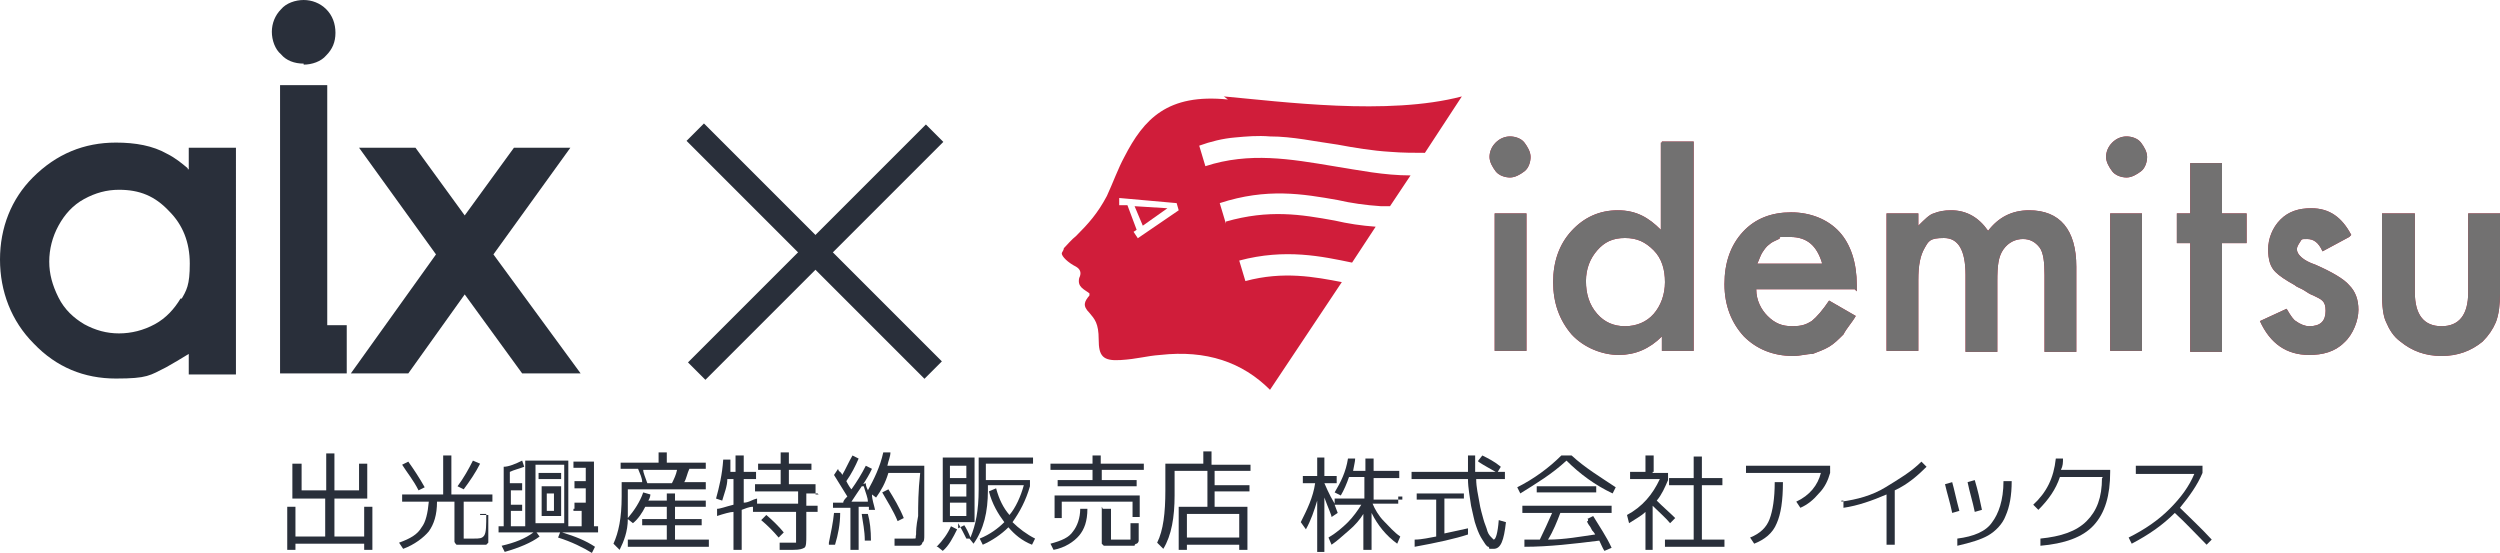 <?xml version="1.0" encoding="UTF-8"?>
<svg id="_レイヤー_1" xmlns="http://www.w3.org/2000/svg" version="1.1" viewBox="0 0 243.7 53.9">
  <!-- Generator: Adobe Illustrator 29.0.1, SVG Export Plug-In . SVG Version: 2.1.0 Build 192)  -->
  <defs>
    <style>
      .st0 {
        fill: #d01d3a;
      }

      .st1 {
        fill: #727171;
      }

      .st2 {
        fill: #292f3a;
      }
    </style>
  </defs>
  <g>
    <path class="st2" d="M18.3,16.4c-.6-.5-1.2-1-2-1.4-1.4-.8-3.1-1.1-5-1.1-3.1,0-5.8,1.1-8.1,3.4C1.1,19.4,0,22.2,0,25.3s1.1,6,3.3,8.2c2.2,2.3,4.9,3.4,8,3.4s3.3-.3,4.9-1.1c.7-.4,1.4-.8,2.2-1.3v2h4.6V14.4h-4.6v2.1h-.1ZM17.6,29.1c-.6,1-1.4,1.9-2.5,2.5s-2.3.9-3.5.9-2.3-.3-3.4-.9c-1-.6-1.9-1.4-2.5-2.6s-.9-2.3-.9-3.5.3-2.4.9-3.5,1.4-2,2.5-2.6c1.1-.6,2.2-.9,3.4-.9,2,0,3.5.6,4.9,2.1,1.3,1.3,2,3,2,5.1s-.3,2.6-.9,3.6h.1v-.2h-.1Z"/>
    <polygon class="st2" points="48.1 24.8 55.6 14.4 50.1 14.4 45.3 21 40.5 14.4 35 14.4 42.5 24.8 34.2 36.4 39.8 36.4 45.3 28.7 50.9 36.4 56.6 36.4 48.1 24.8"/>
    <polygon class="st2" points="31.9 8.3 30.8 8.3 27.3 8.3 27.3 36.4 28.5 36.4 30.8 36.4 33.8 36.4 33.8 31.7 31.9 31.7 31.9 8.3"/>
    <path class="st2" d="M29.6,6.3c.8,0,1.7-.3,2.2-.9.6-.6.9-1.3.9-2.2s-.3-1.7-.9-2.3C31.2.3,30.4,0,29.6,0s-1.7.3-2.2.9c-.6.6-.9,1.4-.9,2.2s.3,1.7.9,2.2c.5.6,1.3.9,2.2.9h0Z"/>
  </g>
  <g>
    <rect class="st2" x="63.1" y="23.4" width="32.8" height="2.4" transform="translate(5.9 63.4) rotate(-45)"/>
    <rect class="st2" x="78.2" y="8.1" width="2.4" height="32.8" transform="translate(5.9 63.3) rotate(-45)"/>
  </g>
  <path class="st0" d="M145.2,15.3c0-.5.2-1,.6-1.4s.9-.6,1.4-.6,1.1.2,1.4.6.6.9.6,1.4-.2,1.1-.6,1.4-.9.6-1.4.6-1.1-.2-1.4-.6-.6-.9-.6-1.4M148.8,34.2h-3.1v-13.4h3.1v13.4ZM180.8,28.2h-9.6c0,1.1.5,2,1.1,2.6.7.7,1.4,1,2.4,1s1.4-.2,1.9-.5c.5-.4,1.1-1.1,1.7-2l2.6,1.5c-.4.7-.9,1.2-1.2,1.8-.5.5-.9.9-1.4,1.2s-1.1.5-1.6.7c-.6,0-1.2.2-1.9.2-2,0-3.6-.7-4.8-1.9-1.2-1.3-1.9-3-1.9-5.1s.6-3.8,1.8-5.1,2.8-1.9,4.7-1.9,3.6.7,4.7,1.9c1.1,1.2,1.7,3,1.7,5.2v.6h0s-.2-.2-.2-.2ZM177.6,25.6c-.5-1.6-1.4-2.5-3.1-2.5s-.7,0-1.1.2-.7.3-.9.5c-.3.2-.5.5-.7.8s-.3.7-.5,1.1h6.3ZM183.9,20.8h3.1v1.2c.6-.6,1.1-1.1,1.5-1.2.5-.2,1-.3,1.7-.3,1.5,0,2.7.7,3.6,2,1-1.3,2.3-2,4-2,3,0,4.6,1.9,4.6,5.5v8.3h-3.1v-7.5c0-1.2-.1-2.2-.5-2.7s-.9-.8-1.6-.8-1.4.3-1.9,1-.6,1.6-.6,3.1v6.9h-3.1v-7.5c0-2.4-.7-3.6-2.1-3.6s-1.5.3-1.9,1-.6,1.6-.6,3.1v6.9h-3.1v-13.5h0ZM205.3,15.3c0-.5.2-1,.6-1.4s.9-.6,1.4-.6,1.1.2,1.4.6.6.9.6,1.4-.2,1.1-.6,1.4-.9.6-1.4.6-1.1-.2-1.4-.6-.6-.9-.6-1.4M208.8,34.2h-3.1v-13.4h3.1v13.4ZM216.6,23.7v10.6h-3.1v-10.6h-1.3v-2.9h1.3v-4.9h3.1v4.9h2.4v2.9s-2.4,0-2.4,0ZM229,23.1l-2.6,1.4c-.4-.9-.9-1.2-1.5-1.2s-.5,0-.7.3-.3.5-.3.7c0,.5.6,1.1,1.8,1.5,1.6.7,2.8,1.4,3.3,2,.6.6.9,1.4.9,2.4s-.5,2.4-1.4,3.2c-.9.9-2.1,1.2-3.4,1.2-2.2,0-3.8-1.1-4.8-3.3l2.6-1.2c.4.7.7,1.1.9,1.2.4.3.9.5,1.3.5,1.1,0,1.6-.5,1.6-1.5s-.4-1.1-1.2-1.5c-.3-.1-.6-.3-.9-.5s-.7-.3-.9-.5c-.9-.5-1.5-.9-1.9-1.3-.5-.5-.7-1.2-.7-2.2s.4-2.1,1.2-2.9,1.8-1.1,3-1.1c1.8,0,3,.9,3.9,2.6M235.4,20.8v7.7c0,2.2.9,3.3,2.6,3.3s2.6-1.1,2.6-3.3v-7.7h3.1v7.8c0,1.1-.1,2-.4,2.8-.3.7-.7,1.3-1.3,1.9-1.1.9-2.4,1.4-4,1.4s-2.9-.5-4-1.4c-.7-.5-1.1-1.2-1.4-1.9-.3-.6-.4-1.6-.4-2.8v-7.8h3.2,0ZM162,13.8h3.1v20.4h-3.1v-1.4c-1.2,1.2-2.6,1.8-4.2,1.8s-3.4-.7-4.6-2c-1.2-1.4-1.8-3.1-1.8-5.1s.6-3.7,1.8-5,2.7-2,4.5-2,3,.7,4.2,1.9v-8.5h.1ZM154.6,27.4c0,1.2.3,2.3,1.1,3.2.7.8,1.6,1.2,2.7,1.2s2.1-.4,2.8-1.2,1.1-1.9,1.1-3.1-.3-2.3-1.1-3.1-1.6-1.2-2.8-1.2-2,.4-2.7,1.2c-.7.8-1.1,1.8-1.1,3"/>
  <path class="st0" d="M119.7,9.7c-5.9-.6-8.2,1.9-10.1,5.6-.6,1.1-1.1,2.5-1.7,3.8-.9,1.7-1.8,2.7-3,3.9-.4.3-1,1-1.2,1.2,0,.2-.2.4-.2.5,0,.3.6.9,1.4,1.3.5.3.5.7.3,1.1-.2.9.5,1.1,1,1.5v.2c-.5.6-.7,1,0,1.7.5.6.9,1,.9,2.6s.4,2.1,2.1,2,2.5-.4,3.9-.5c4.5-.5,8,.7,10.7,3.4l7-10.5c-2.6-.5-5.7-1.1-9.4-.1l-.6-2h0c4.5-1.2,8.1-.4,11,.2h0l2.3-3.5c-1.4-.1-2.7-.3-4-.6-3.3-.6-6.4-1.1-10.6.1v.2l-.6-2h0c4.6-1.5,8.1-.9,11.5-.3,1.3.3,2.7.5,4.2.6h.9l2-3c-2.6,0-5-.5-7.5-.9-4.2-.7-8.2-1.4-12.5,0l-.6-2c1.1-.4,2.3-.7,3.5-.8,1.1-.1,2.2-.2,3.4-.1,2.2,0,4.4.5,6.6.8,1.6.3,3.4.6,5.1.7,1.2.1,2.4.1,3.4.1l3.6-5.5c-7.2,1.9-17.6.5-23.2,0M110.9,23.2l-.4-.6.3-.2-.9-2.4h-.8v-.7l5.6.5.2.7-4.1,2.8h.1Z"/>
  <path class="st0" d="M111.4,22l2.4-1.7-3.2-.2.8,1.9h0Z"/>
  <path class="st1" d="M145.2,15.3c0-.5.2-1,.6-1.4s.9-.6,1.4-.6,1.1.2,1.4.6.6.9.6,1.4-.2,1.1-.6,1.4-.9.6-1.4.6-1.1-.2-1.4-.6-.6-.9-.6-1.4M148.8,34.2h-3.1v-13.4h3.1v13.4ZM180.8,28.2h-9.6c0,1.1.5,2,1.1,2.6.7.7,1.4,1,2.4,1s1.4-.2,1.9-.5c.5-.4,1.1-1.1,1.7-2l2.6,1.5c-.4.7-.9,1.2-1.2,1.8-.5.5-.9.9-1.4,1.2s-1.1.5-1.6.7c-.6,0-1.2.2-1.9.2-2,0-3.6-.7-4.8-1.9-1.2-1.3-1.9-3-1.9-5.1s.6-3.8,1.8-5.1,2.8-1.9,4.7-1.9,3.6.7,4.7,1.9c1.1,1.2,1.7,3,1.7,5.2v.6h0s-.2-.2-.2-.2ZM177.6,25.6c-.5-1.6-1.4-2.5-3.1-2.5s-.7,0-1.1.2-.7.3-.9.5c-.3.2-.5.5-.7.8s-.3.7-.5,1.1h6.3ZM183.9,20.8h3.1v1.2c.6-.6,1.1-1.1,1.5-1.2.5-.2,1-.3,1.7-.3,1.5,0,2.7.7,3.6,2,1-1.3,2.3-2,4-2,3,0,4.6,1.9,4.6,5.5v8.3h-3.1v-7.5c0-1.2-.1-2.2-.5-2.7s-.9-.8-1.6-.8-1.4.3-1.9,1-.6,1.6-.6,3.1v6.9h-3.1v-7.5c0-2.4-.7-3.6-2.1-3.6s-1.5.3-1.9,1-.6,1.6-.6,3.1v6.9h-3.1v-13.5h0ZM205.3,15.3c0-.5.2-1,.6-1.4s.9-.6,1.4-.6,1.1.2,1.4.6.6.9.6,1.4-.2,1.1-.6,1.4-.9.6-1.4.6-1.1-.2-1.4-.6-.6-.9-.6-1.4M208.8,34.2h-3.1v-13.4h3.1v13.4ZM216.6,23.7v10.6h-3.1v-10.6h-1.3v-2.9h1.3v-4.9h3.1v4.9h2.4v2.9s-2.4,0-2.4,0ZM229,23.1l-2.6,1.4c-.4-.9-.9-1.2-1.5-1.2s-.5,0-.7.3-.3.5-.3.7c0,.5.6,1.1,1.8,1.5,1.6.7,2.8,1.4,3.3,2,.6.6.9,1.4.9,2.4s-.5,2.4-1.4,3.2c-.9.9-2.1,1.2-3.4,1.2-2.2,0-3.8-1.1-4.8-3.3l2.6-1.2c.4.7.7,1.1.9,1.2.4.3.9.5,1.3.5,1.1,0,1.6-.5,1.6-1.5s-.4-1.1-1.2-1.5c-.3-.1-.6-.3-.9-.5s-.7-.3-.9-.5c-.9-.5-1.5-.9-1.9-1.3-.5-.5-.7-1.2-.7-2.2s.4-2.1,1.2-2.9,1.8-1.1,3-1.1c1.8,0,3,.9,3.9,2.6M235.4,20.8v7.7c0,2.2.9,3.3,2.6,3.3s2.6-1.1,2.6-3.3v-7.7h3.1v7.8c0,1.1-.1,2-.4,2.8-.3.7-.7,1.3-1.3,1.9-1.1.9-2.4,1.4-4,1.4s-2.9-.5-4-1.4c-.7-.5-1.1-1.2-1.4-1.9-.3-.6-.4-1.6-.4-2.8v-7.8h3.2,0ZM162,13.8h3.1v20.4h-3.1v-1.4c-1.2,1.2-2.6,1.8-4.2,1.8s-3.4-.7-4.6-2c-1.2-1.4-1.8-3.1-1.8-5.1s.6-3.7,1.8-5,2.7-2,4.5-2,3,.7,4.2,1.9v-8.5h.1ZM154.6,27.4c0,1.2.3,2.3,1.1,3.2.7.8,1.6,1.2,2.7,1.2s2.1-.4,2.8-1.2,1.1-1.9,1.1-3.1-.3-2.3-1.1-3.1-1.6-1.2-2.8-1.2-2,.4-2.7,1.2c-.7.8-1.1,1.8-1.1,3"/>
  <g>
    <path class="st2" d="M29.4,45.2v2.6h2.4v-3.6h.8v3.6h2.4v-2.6h.8v3.4h-3.2v3.7h2.9v-2.9h.8v4.2h-.8v-.6h-6.7v.6h-.8v-4.2h.8v2.9h2.9v-3.7h-3.2v-3.4h.8-.1.2Z"/>
    <path class="st2" d="M46.8,50.2h.8v2.4c0,0,0,.2,0,.3,0,0,0,0-.2.2h-.2c0,0-.2,0-.3,0h-1.9c-.2,0-.4,0-.5,0,0,0-.2-.2-.2-.3v-3.9h-1.7c0,1.3-.3,2.2-.8,2.9-.5.6-1.4,1.3-2.5,1.7l-.4-.6c1.1-.4,1.8-.8,2.2-1.5.4-.5.6-1.4.7-2.5h-2.6v-.7h4v-3.8h.8v3.8h4v.7h-2.8v3.6c0,0,0,0,0,0h1c.5,0,.8,0,1-.3s.2-1,.2-2.1h-.6ZM39.8,45c.5.7,1.1,1.6,1.6,2.5l-.6.3c-.5-1-1.1-1.7-1.6-2.5l.6-.3ZM46.8,45.2c-.4.8-1,1.7-1.6,2.5l-.6-.3c.6-.8,1.1-1.7,1.5-2.5,0,0,.7.3.7.3Z"/>
    <path class="st2" d="M56,49.6v-.6h1.1v-1.4h-1.1v-.7h1.1v-1.3h-1.2v-.6h2v6.3c0,0,.4,0,.4,0v.6h-3.5c1.3.4,2.3.8,3.2,1.4l-.3.6c-.8-.5-2-1.1-3.3-1.5l.2-.5h-2.3l.3.4c-.8.6-2,1.1-3.4,1.5l-.3-.6c1.3-.3,2.3-.7,3.1-1.3h-3.4v-.6h.5v-5.8c.5,0,1.2-.3,1.8-.6l.2.6c-.5.2-1,.3-1.4.5v1.1h1.2v.7h-1.1v1.4h1.1v.6h-1.1v1.5h1.4v-6.4h4.2v6.4h1.3v-1.5h-1,.2v-.2ZM52.2,51h2.8v-5.7h-2.8v5.7ZM52.5,46.7v-.6h2.2v.6h-2.2ZM53.3,50.3h-.5v-2.9h1.9v2.9h-1.4ZM54,49.8v-1.7h-.7v1.7h.7Z"/>
    <path class="st2" d="M68.8,47.1v.6h-7.6v2.8c.6-.7,1.2-1.6,1.5-2.5l.7.2c0,0,0,.3-.2.6h1.8v-.7h.8v.7h3v.6h-3v1.2h2.6v.6h-2.6v1.4h3.3v.7h-7.9v-.7h3.8v-1.4h-2.4v-.6h2.4v-1.2h-2.1c-.3.6-.7,1.2-1.2,1.6l-.5-.4c0,1.2-.4,2.2-.8,3l-.6-.6c.5-1.1.8-2.5.8-4.6v-1.4h2c0-.4-.2-.8-.4-1.3h-1.7v-.6h3.7v-1h.8v1h3.8v.6h-1.6c-.2.4-.3,1-.5,1.3h2.3-.2ZM65.5,47.1c.2-.4.4-.8.5-1.3h-3.3c0,.3.2.7.4,1.3h2.4Z"/>
    <path class="st2" d="M79.7,48.1h-1.1v1.2h1.1v.6h-1.1v2.3c0,.6,0,1.1-.2,1.2s-.4.2-1.1.2h-1.3v-.7h1.6v-3h-4.2v-.5c-.4,0-.8.2-1.1.3v3.9h-.8v-3.7c-.3,0-1,.2-1.6.4v-.7c.3,0,.8-.2,1.6-.4v-2.5h-.6c0,.7-.3,1.4-.5,2.1l-.6-.2c.3-1.1.6-2.3.7-3.8h.7c0,.4,0,.8,0,1.2h.5v-1.6h.8v1.6h1.2v.7h-1.2v2.3c.5,0,.8-.3,1.3-.4v.5h4v-1.2h-4.2v-.7h2.5v-1.4h-2.2v-.6h2.2v-1.1h.8v1.1h2.2v.6h-2.2v1.4h2.6v1h.3ZM74.2,50.7l.5-.5c.6.5,1.3,1.2,1.7,1.7l-.5.5c-.5-.6-1.1-1.2-1.7-1.7Z"/>
    <path class="st2" d="M80.8,52.9c.2-1,.4-1.9.5-2.9h.6c0,1.1-.2,2.1-.5,3.1h-.6s0-.2,0-.2ZM83.8,47.3l.6-.2c0,.4.2.6.2.7.6-1.1,1.2-2.3,1.5-3.7h.7c0,.4-.2.8-.3,1.3h3.6v3.2c0,.8,0,1.6,0,2.2s0,1.1,0,1.4c0,.3,0,.6-.2.7,0,.2-.2.3-.3.3h-2.4v-.7h1.8c.4,0,.2,0,.3-.4,0-.3,0-.8.2-1.8,0-1,0-2.4.2-4.2h-3.1c-.3,1-.7,1.7-1.2,2.4l-.4-.3c0,.5.2,1,.3,1.5h-.6v-.3h-1v4.2h-.8v-4.1h-1.7v-.5h1c0-.2.2-.4.4-.6-.5-.8-1-1.6-1.3-2.1l.4-.6s0,.2.2.3c0,0,.2.2.2.3.3-.5.6-1.2,1-1.9l.6.3c-.3.7-.7,1.5-1.2,2.2.2.4.4.7.5.8.5-.7,1-1.5,1.4-2.3l.6.3c-.5,1.1-1.3,2.1-2,3.2h1.6c0-.4-.2-.8-.4-1.5h-.3.1ZM85,52.7h-.7c0-1-.2-1.8-.3-2.6h.6c.2.7.3,1.6.3,2.6h0ZM86,48l.6-.3c.5.8,1.1,1.8,1.5,2.8l-.6.3c-.4-1-1-1.9-1.5-2.8Z"/>
    <path class="st2" d="M91.3,53.3c.6-.6,1.1-1.3,1.4-2l.6.3c-.4.8-.8,1.6-1.4,2.1l-.5-.4s0,0,0,0ZM92.6,50.9h-.7v-6.3h3.1v6.3h-2.4ZM92.6,46.6h1.6v-1.2h-1.6v1.2ZM92.6,47.2v1.2h1.6v-1.2h-1.6ZM92.6,49v1.3h1.6v-1.3h-1.6ZM93.4,51.5l.6-.3c.2.3.4.7.6,1.2.5-1.2.8-2.6.8-4.7v-3.1h5.3v.6h-4.6v1.6h4.3v.6c-.4,1.4-1,2.5-1.7,3.5.6.6,1.4,1.2,2.2,1.6l-.3.6c-1-.4-1.7-1-2.3-1.7-.7.7-1.6,1.3-2.5,1.7l-.3-.6c1-.4,1.8-1,2.4-1.6-.6-.8-1.2-1.8-1.5-3l.7-.3c.3,1.1.7,1.9,1.3,2.6.6-.7,1.1-1.8,1.4-2.9h-3.5v.5c0,2.1-.4,3.8-1.4,5.2l-.4-.5h-.3c-.2-.4-.5-1-.8-1.5v.5Z"/>
    <path class="st2" d="M111.5,45.2v.6h-4.1v1h3.4v.6h-7.7v-.6h3.4v-1h-4.1v-.6h4.1v-.8h.8v.8s4.2,0,4.2,0ZM105.3,49.6h.7c0,1.2-.3,2-.8,2.6s-1.4,1.2-2.5,1.4l-.3-.6c1.1-.3,1.8-.6,2.2-1.2.4-.5.7-1.3.7-2.2h0ZM111.1,48.3v2.1h-.7v-1.5h-6.9v1.6h-.7v-2.2h8.5-.2ZM107.5,49.6h.8v3h0c0,0,0,0,.2,0h1.7v-1.6h.8v1.7s0,.2-.2.3c0,0-.2,0-.2.2h-3s0,0-.2-.2v-3.6h0Z"/>
    <path class="st2" d="M118.1,45.3h3.8v.6h-3.5v1.4h3.4v.6h-3.4v1.5h3.2v4.2h-.8v-.5h-5.1v.5h-.8v-4.2h2.8v-3.5h-3.2v2.4c0,2.1-.3,3.9-1.1,5.2l-.6-.6c.6-1.2.8-2.9.8-5.1v-2.6h3.7v-1.2h.8v1.2h0ZM115.7,52.4h5.1v-2.3h-5.1v2.3Z"/>
    <path class="st2" d="M136.3,48.4v.7h-2.5c.2.5.6,1.2,1.1,1.7s1,1.1,1.6,1.5l-.3.7c-1.1-.8-1.9-1.8-2.5-3v3.6h-.8v-3.5c-.3.5-.8,1.1-1.4,1.6s-1.1,1-1.7,1.4l-.3-.7c.7-.4,1.4-1,1.9-1.5s1-1.2,1.3-1.7h-2.6c.1.3.2.5.3.8l-.6.4c0-.2-.3-.8-.7-1.9v5.3h-.7v-5c-.3,1-.6,1.9-1.1,2.8l-.5-.7c.6-1.2,1.2-2.4,1.4-3.8h-1.2v-.7h1.4v-1.8h.7v1.8h1.2v.7h-1.2c.1.2.4,1,1,2v-.5h2.9v-2.1h-1.5c-.2.6-.5,1.3-.8,1.8l-.6-.3c.6-1,1.1-2,1.3-3.3h.7c0,.3-.1.6-.2,1.2h1.2v-1.2h.8v1.2h2.5v.7h-2.5v2.1h2.8v-.3h-.4Z"/>
    <path class="st2" d="M144.1,44.9l.4-.5c.6.3,1.2.6,1.8,1.1l-.3.5h.7v.7h-2.8c0,.8.2,1.6.3,2.2.1.7.3,1.3.4,1.7.1.4.3.8.4,1.2.1.3.3.5.4.6s.2.2.2.2c.2,0,.4-.6.5-1.9l.7.2c-.2,1.8-.5,2.6-1.2,2.6s-.3,0-.5-.2c-.2,0-.4-.4-.6-.7-.2-.3-.4-.7-.6-1.3-.2-.5-.3-1.2-.5-2-.1-.8-.3-1.7-.3-2.6h-5.5v-.7h5.5v-1.6h.7v1.6h2c-.5-.3-1.1-.6-1.7-1h-.2.2ZM142.7,48v.6h-1.9v3.4c1-.2,1.8-.4,2.3-.5v.6c-1.2.4-3,.8-5.2,1.2v-.7c.7,0,1.5-.2,2.1-.3v-3.6h-1.9v-.6h4.7-.1Z"/>
    <path class="st2" d="M153.2,44.4c1.3,1.2,2.8,2.1,4.3,3.1l-.3.6c-1.7-.8-3.2-1.9-4.5-3.2-1.4,1.3-2.9,2.2-4.5,3.2l-.3-.6c1.6-.8,3.1-1.9,4.3-3.1h1.1-.2,0ZM154.7,50.6l.6-.3c.6,1,1.3,2,1.8,3.1l-.7.3c-.2-.3-.3-.6-.5-1-2.4.3-4.9.6-7.3.6v-.7h1.5c.4-.8.8-1.7,1.2-2.6h-2.9v-.7h8.7v.7h-5c-.3.8-.7,1.8-1.2,2.6,1.6,0,3.2-.3,4.6-.5,0,0-.1-.2-.3-.4-.1-.2-.2-.4-.3-.5,0,0-.2-.3-.2-.4h.1v-.2ZM149.8,48v-.6h5.8v.6h-5.8Z"/>
    <path class="st2" d="M161.1,46.1h1.5v.7c-.3.7-.6,1.4-1.1,2,.6.6,1.3,1.2,1.8,1.7l-.5.5c-.4-.5-1.1-1.1-1.7-1.7v4.3h-.7v-3.7c-.4.4-1,.7-1.6,1.1l-.2-.8c1.5-.8,2.5-2,3.2-3.5h-2.9v-.7h1.5v-1.6h.8v1.6h-.1ZM166,52.6h2.1v.7h-5.8v-.7h2.8v-5.3h-2.4v-.7h2.4v-2.1h.8v2.1h2v.7h-2v5.3h.1,0Z"/>
    <path class="st2" d="M170.2,46.1v-.7h8.2v.7c-.2.7-.5,1.4-1.1,2-.5.6-1.1,1.1-1.8,1.4l-.4-.6c1.3-.6,2.1-1.6,2.4-2.8h-7.3,0ZM173.1,47h.7c0,1.8-.2,3.1-.6,4-.4,1-1.2,1.6-2.2,2l-.4-.6c1-.4,1.6-1,1.9-1.8s.5-2,.5-3.6c0,0,.1,0,.1,0Z"/>
    <path class="st2" d="M179.5,48.9c1.5-.2,3-.6,4.3-1.4s2.5-1.5,3.5-2.5l.5.5c-.8.8-1.8,1.7-3.1,2.3v5.3h-.8v-4.9c-1.4.6-2.8,1.1-4.2,1.3v-.7h-.2Z"/>
    <path class="st2" d="M189.6,47.2l.7-.2c.2.7.4,1.7.7,2.8l-.7.2c-.2-1-.5-1.9-.7-2.8ZM196.1,46.9c0,1.4-.2,2.5-.6,3.4-.3.8-1,1.5-1.7,1.9s-1.7.7-3,1v-.7c1.6-.2,2.8-.7,3.4-1.6.6-.8,1.1-2.1,1.1-4,0,0,.8,0,.8,0ZM191.8,47l.7-.2c.3,1,.5,1.9.7,2.9l-.7.2c-.2-1-.5-1.9-.7-2.9Z"/>
    <path class="st2" d="M204.9,46.5h-4.1c-.4,1.2-1.1,2.2-2.1,3.2l-.5-.5c1.3-1.2,2-2.6,2.2-4.5h.7c0,.4,0,.7-.2,1.1h4.8v.2c0,2.3-.5,4-1.6,5.2s-2.9,1.8-5.2,2v-.7c2-.2,3.5-.7,4.5-1.7s1.5-2.3,1.5-4.2h.1,0Z"/>
    <path class="st2" d="M208.2,46.1v-.7h6.5v.7c-.5,1.2-1.3,2.3-2.2,3.4,1,1,2,1.9,3.1,3.1l-.5.5c-1.1-1.1-2-2.1-3.1-3.1-1.2,1.2-2.5,2.1-4.2,3l-.3-.6c1.6-.8,2.9-1.7,4-2.8s1.9-2.2,2.4-3.4h-5.7Z"/>
  </g>
</svg>